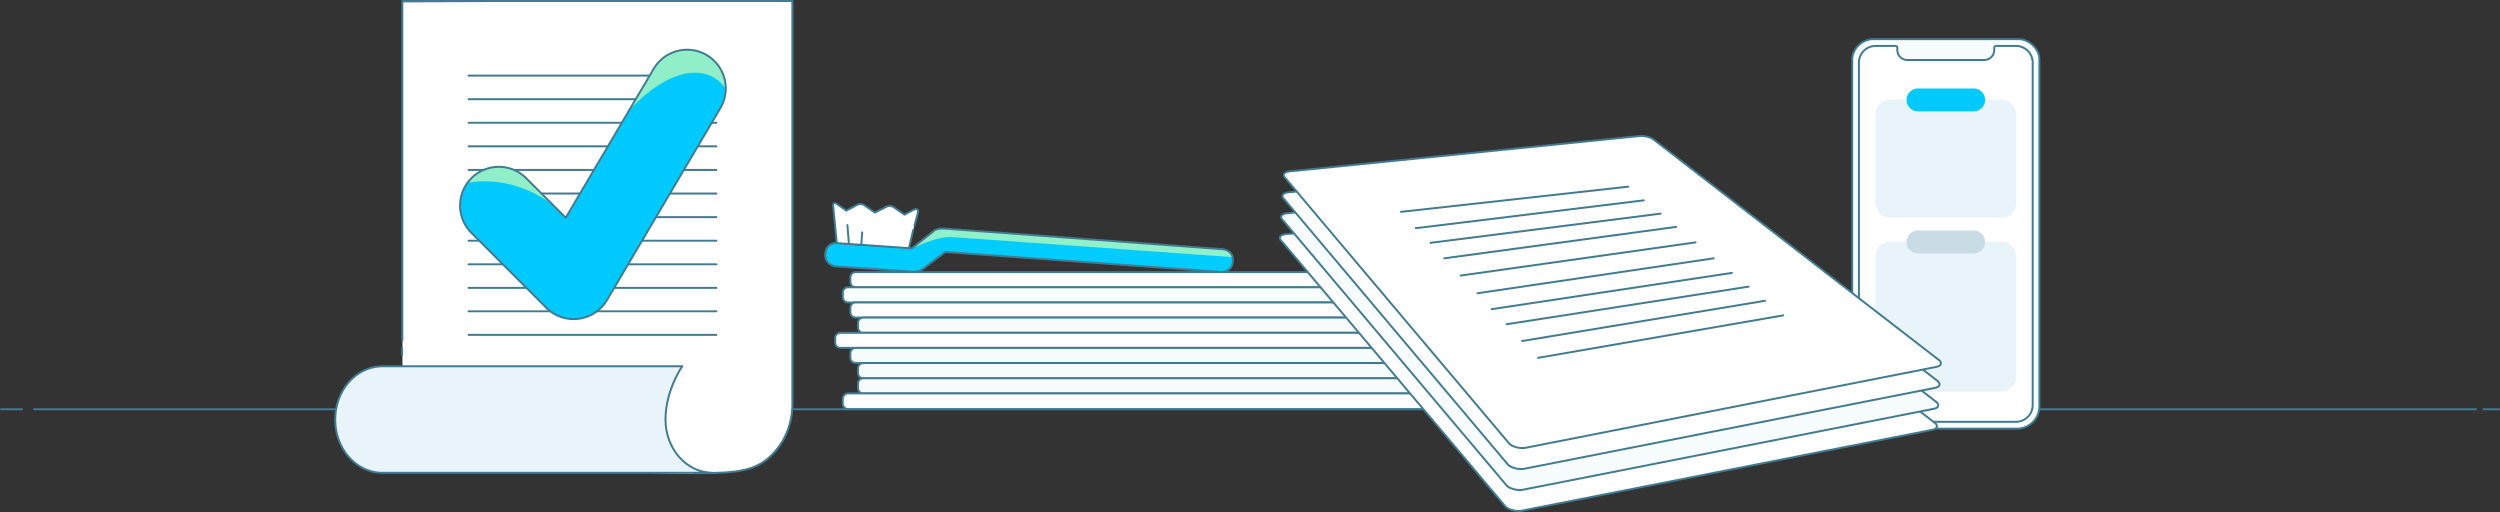 <svg xmlns="http://www.w3.org/2000/svg" width="1259.25" height="257.88" viewBox="0 0 1259.25 257.88"><rect x="0" y="0" width="1259.25" height="257.88" fill="#333333" stroke="none"/><defs><style>.cls-1{isolation:isolate;}.cls-2{fill:none;}.cls-2,.cls-3,.cls-4,.cls-7{stroke:#427b8f;stroke-linecap:round;stroke-linejoin:round;}.cls-3{fill:#f7fcfe;}.cls-4,.cls-6{fill:#fff;}.cls-5,.cls-7{fill:#e8f4fa;}.cls-8{fill:#00cafd;}.cls-9{fill:#c9dce6;}.cls-10{fill:#0cf;}.cls-11,.cls-13{fill:#cdffb4;}.cls-11,.cls-12{mix-blend-mode:overlay;opacity:0.7;}</style></defs><g class="cls-1"><g id="Layer_1" data-name="Layer 1"><g id="Layer_3" data-name="Layer 3"><line class="cls-2" x1="17.15" y1="206.15" x2="1247.18" y2="206.15"/><line class="cls-2" x1="11.13" y1="206.14" x2="0.5" y2="206.14"/><line class="cls-2" x1="1250.97" y1="206.13" x2="1258.75" y2="206.13"/></g><g id="Layer_5" data-name="Layer 5"><path class="cls-3" d="M1017.11,20.88H943.8c-5.5,0-10.48,5-10.48,10.14V206.23a11.32,11.32,0,0,0,10.93,10.86h72.41a11.32,11.32,0,0,0,10.93-10.86V31C1027.59,25.93,1022.6,20.88,1017.11,20.88Z" transform="translate(-0.35 -1.16)"/><path class="cls-4" d="M1024.21,32.71V205.22a8.41,8.41,0,0,1-8.41,8.4H945.09a8.4,8.4,0,0,1-8.4-8.4V32.71a8.41,8.41,0,0,1,8.4-8.41h10a.94.94,0,0,1,.94.94v1.14a5,5,0,0,0,5,5h38.81a5,5,0,0,0,5-5V25.24a1,1,0,0,1,.94-.94h10A8.42,8.42,0,0,1,1024.21,32.71Z" transform="translate(-0.35 -1.16)"/><path class="cls-5" d="M1008.27,110.86H952.63A7.69,7.69,0,0,1,945,103.2V59a7.69,7.69,0,0,1,7.66-7.66h55.64a7.68,7.68,0,0,1,7.66,7.66V103.2A7.68,7.68,0,0,1,1008.27,110.86Z" transform="translate(-0.35 -1.16)"/><path class="cls-5" d="M1008.27,198.46H952.63A7.69,7.69,0,0,1,945,190.8V130.57a7.69,7.69,0,0,1,7.66-7.66h55.64a7.68,7.68,0,0,1,7.66,7.66V190.8A7.68,7.68,0,0,1,1008.27,198.46Z" transform="translate(-0.35 -1.16)"/><path class="cls-4" d="M741.52,145.85H431.33a2.66,2.66,0,0,1-2.65-2.65v-2.33a2.65,2.65,0,0,1,2.65-2.65H741.52a2.65,2.65,0,0,1,2.65,2.65v2.33A2.66,2.66,0,0,1,741.52,145.85Z" transform="translate(-0.35 -1.16)"/><path class="cls-3" d="M737.69,153.5H427.5a2.66,2.66,0,0,1-2.65-2.65v-2.33a2.65,2.65,0,0,1,2.65-2.65H737.69a2.65,2.65,0,0,1,2.64,2.65v2.33A2.65,2.65,0,0,1,737.69,153.5Z" transform="translate(-0.35 -1.16)"/><path class="cls-4" d="M741.53,161.09H431.32a2.65,2.65,0,0,1-2.64-2.64v-2.3a2.64,2.64,0,0,1,2.64-2.64H741.53a2.65,2.65,0,0,1,2.64,2.64v2.3A2.65,2.65,0,0,1,741.53,161.09Z" transform="translate(-0.35 -1.16)"/><path class="cls-3" d="M745.35,168.8H435.16a2.67,2.67,0,0,1-2.65-2.66V163.8a2.66,2.66,0,0,1,2.65-2.66H745.35A2.66,2.66,0,0,1,748,163.8v2.34A2.67,2.67,0,0,1,745.35,168.8Z" transform="translate(-0.35 -1.16)"/><path class="cls-4" d="M733.86,176.39H423.66a2.65,2.65,0,0,1-2.64-2.65v-2.32a2.65,2.65,0,0,1,2.64-2.64h310.2a2.66,2.66,0,0,1,2.65,2.64v2.32A2.65,2.65,0,0,1,733.86,176.39Z" transform="translate(-0.35 -1.16)"/><path class="cls-3" d="M741.53,184H431.32a2.64,2.64,0,0,1-2.64-2.64v-2.3a2.65,2.65,0,0,1,2.64-2.64H741.53a2.65,2.65,0,0,1,2.64,2.64v2.3A2.64,2.64,0,0,1,741.53,184Z" transform="translate(-0.35 -1.16)"/><path class="cls-3" d="M745.35,191.71H435.16a2.66,2.66,0,0,1-2.65-2.66v-2.34a2.66,2.66,0,0,1,2.65-2.66H745.35a2.66,2.66,0,0,1,2.65,2.66v2.34A2.66,2.66,0,0,1,745.35,191.71Z" transform="translate(-0.35 -1.16)"/><path class="cls-3" d="M745.35,199.36H435.17a2.67,2.67,0,0,1-2.66-2.66v-2.35a2.67,2.67,0,0,1,2.66-2.66H745.35a2.66,2.66,0,0,1,2.65,2.66v2.35A2.67,2.67,0,0,1,745.35,199.36Z" transform="translate(-0.35 -1.16)"/><path class="cls-4" d="M737.64,207.21H427.54a2.7,2.7,0,0,1-2.69-2.69V202a2.7,2.7,0,0,1,2.69-2.69h310.1a2.7,2.7,0,0,1,2.7,2.69v2.5A2.7,2.7,0,0,1,737.64,207.21Z" transform="translate(-0.35 -1.16)"/><path class="cls-4" d="M973.23,217.73l-206.8,40.74c-2.66.34-6.12-.58-7.69-2.05l-113-134c-1.57-1.46-.67-2.94,2-3.28l176.16-17.75c2.66-.34,6.12.58,7.69,2l143.61,111C976.79,215.91,975.9,217.39,973.23,217.73Z" transform="translate(-0.35 -1.16)"/><path class="cls-3" d="M973.89,207.17l-206.8,40.74c-2.66.34-6.12-.58-7.69-2l-113-134c-1.57-1.47-.67-2.94,2-3.29L824.59,90.82c2.66-.34,6.12.58,7.69,2l143.62,111C977.46,205.35,976.56,206.83,973.89,207.17Z" transform="translate(-0.35 -1.16)"/><path class="cls-4" d="M974.55,196.61l-206.8,40.74c-2.66.34-6.12-.58-7.69-2l-113-134c-1.57-1.46-.67-2.94,2-3.28L825.25,80.26c2.66-.34,6.12.58,7.69,2l143.61,111C978.12,194.79,977.22,196.27,974.55,196.61Z" transform="translate(-0.35 -1.16)"/><path class="cls-4" d="M975.21,186.05l-206.8,40.74c-2.66.34-6.12-.58-7.69-2l-113-134c-1.57-1.47-.67-2.94,2-3.29L825.91,69.7c2.66-.34,6.12.58,7.69,2l143.62,111C978.78,184.23,977.88,185.71,975.21,186.05Z" transform="translate(-0.35 -1.16)"/><line class="cls-2" x1="713.15" y1="114.93" x2="827.99" y2="100.91"/><line class="cls-2" x1="720.59" y1="122.3" x2="836.46" y2="107.6"/><line class="cls-2" x1="727.49" y1="130.11" x2="844.26" y2="114.28"/><line class="cls-2" x1="735.74" y1="138.8" x2="854.06" y2="122.08"/><line class="cls-2" x1="744.21" y1="147.71" x2="863.2" y2="130.11"/><line class="cls-2" x1="751.34" y1="155.73" x2="872.34" y2="137.46"/><line class="cls-2" x1="758.92" y1="163.31" x2="880.81" y2="144.37"/><line class="cls-2" x1="766.71" y1="171.77" x2="889.05" y2="151.5"/><line class="cls-2" x1="774.73" y1="180.24" x2="898.19" y2="158.85"/><line class="cls-2" x1="705.66" y1="106.71" x2="820.19" y2="94.01"/><path class="cls-6" d="M399.21,210.84s-1.46,11.82-13,21.74c-11.16,9.59-40.46,7-63.54,6.74-52.56-.59-119.61-27.83-119.61-27.83V2.32l196.13-.66V210.84Z" transform="translate(-0.35 -1.16)"/><path class="cls-7" d="M344,185.61s-8.44,12.07-8.44,26.86,10.62,26.78,23.73,26.85H192.08v0c-12.73-.56-22.9-12.35-22.9-26.83s10.17-26.28,22.9-26.83v0H344Z" transform="translate(-0.35 -1.16)"/><path class="cls-2" d="M203,172.72V1.66H399.53v201.6s1.06,15.89-10.33,27c-8.07,7.88-15.89,9.27-39.19,9.27" transform="translate(-0.35 -1.16)"/><line class="cls-2" x1="236.02" y1="38.08" x2="360.84" y2="38.08"/><line class="cls-2" x1="236.02" y1="49.96" x2="360.84" y2="49.96"/><line class="cls-2" x1="236.02" y1="61.84" x2="360.84" y2="61.84"/><line class="cls-2" x1="236.02" y1="73.72" x2="360.84" y2="73.72"/><line class="cls-2" x1="236.02" y1="85.6" x2="360.84" y2="85.6"/><line class="cls-2" x1="236.02" y1="97.48" x2="360.84" y2="97.48"/><line class="cls-2" x1="236.02" y1="109.36" x2="360.84" y2="109.36"/><line class="cls-2" x1="236.02" y1="121.24" x2="360.84" y2="121.24"/><line class="cls-2" x1="236.02" y1="133.13" x2="360.84" y2="133.13"/><line class="cls-2" x1="236.02" y1="145" x2="360.84" y2="145"/><line class="cls-2" x1="236.02" y1="156.8" x2="360.84" y2="156.8"/><line class="cls-2" x1="236.02" y1="168.68" x2="360.84" y2="168.68"/><path class="cls-8" d="M994.47,57.27h-28a5.8,5.8,0,0,1-5.78-5.78h0a5.79,5.79,0,0,1,5.78-5.78h28a5.8,5.8,0,0,1,5.78,5.78h0A5.8,5.8,0,0,1,994.47,57.27Z" transform="translate(-0.35 -1.16)"/><path class="cls-9" d="M994.47,128.81h-28a5.8,5.8,0,0,1-5.78-5.78h0a5.8,5.8,0,0,1,5.78-5.78h28a5.8,5.8,0,0,1,5.78,5.78h0A5.8,5.8,0,0,1,994.47,128.81Z" transform="translate(-0.35 -1.16)"/><line class="cls-2" x1="202.55" y1="175.28" x2="202.55" y2="178.77"/></g><path class="cls-8" d="M289.3,161.89a19.48,19.48,0,0,1-13.78-5.71l-37.71-37.71A19.49,19.49,0,0,1,265.37,90.9l19.93,19.94,44.34-75.06A19.49,19.49,0,1,1,363.2,55.61l-57.12,96.7a19.48,19.48,0,0,1-14.33,9.42A20.29,20.29,0,0,1,289.3,161.89Z" transform="translate(-0.35 -1.16)"/><polygon class="cls-6" points="458 125.06 421.55 122.63 419.76 103.19 420.37 102.23 421.91 102.95 426.13 106.01 432.26 103.01 433.72 102.69 435.56 103.52 440.52 106.99 447.71 103.76 449.47 104.14 450.82 104.99 455.36 108.11 461.35 105.24 462.17 105.77 462.33 106.89 459.14 119.29 458 125.06"/><path class="cls-10" d="M616.52,126.87,475.79,116.22l-4.62.84-11.48,9.29-29.44-1.72-9.6-1-3.79,2-.76,6.06,2.46,3,7.4.95,9.76.6s22.63,1.66,24.68,1.72a11.5,11.5,0,0,0,4.68-1.42l11.63-8.49,139.57,10.24a5.45,5.45,0,0,0,5-6C621,126.82,616.52,126.87,616.52,126.87Z" transform="translate(-0.35 -1.16)"/><path class="cls-2" d="M421.82,123.43,420,104.76a1.18,1.18,0,0,1,.3-1.11c.61-.54,1.35.09,1.35.09l5,3.51,5.63-3a3.17,3.17,0,0,1,1.61-.34,3.45,3.45,0,0,1,1.77.58l5.39,3.76,5.86-3a3.57,3.57,0,0,1,1.84-.33,3.5,3.5,0,0,1,1.77.58l5.39,3.77,4.93-2.6s1-.37,1.37-.13a1.06,1.06,0,0,1,.6,1.17c-.05.68-1.86,7.11-1.86,7.11" transform="translate(-0.35 -1.16)"/><line class="cls-2" x1="459.99" y1="115.84" x2="457.94" y2="124.58"/><line class="cls-2" x1="434.27" y1="117.06" x2="433.86" y2="122.91"/><line class="cls-2" x1="426.84" y1="113.37" x2="427.56" y2="122.47"/><path class="cls-11" d="M621,130.67a4.75,4.75,0,0,0-4.47-3.8L475.79,116.22l-4.62.84L460,126.21s12.22-6.13,19.77-5.63C494.29,121.55,621,130.67,621,130.67Z" transform="translate(-0.35 -1.16)"/><g class="cls-12"><path class="cls-13" d="M358.91,39.68a19.19,19.19,0,0,1,7,6.11,19.48,19.48,0,0,0-36.26-10L317.18,56.87C331.37,41.32,347.44,34,358.91,39.68Z" transform="translate(-0.35 -1.16)"/><path class="cls-13" d="M278.84,104.38,265.37,90.9a19.49,19.49,0,0,0-27.56,0,19.86,19.86,0,0,0-1.94,2.3C250.18,90.8,265.89,94.57,278.84,104.38Z" transform="translate(-0.35 -1.16)"/></g><path class="cls-2" d="M476.45,128.14,466,136a8.31,8.31,0,0,1-6.47,2l-38.71-2.69s-5.13-1-4.77-6.21,4.68-5.56,5.36-5.51l38.26,2.66,10.77-8.52s1.47-1.71,5.3-1.44,140.39,10.39,140.39,10.39,5.63.39,5.24,6-5.81,5.48-5.81,5.48l-139-10.07" transform="translate(-0.35 -1.16)"/><path class="cls-2" d="M289.3,161.89a19.48,19.48,0,0,1-13.78-5.71l-37.71-37.71A19.49,19.49,0,0,1,265.37,90.9l19.93,19.94,44.34-75.06A19.49,19.49,0,1,1,363.2,55.61l-57.12,96.7a19.48,19.48,0,0,1-14.33,9.42A20.29,20.29,0,0,1,289.3,161.89Z" transform="translate(-0.35 -1.16)"/></g></g></svg>